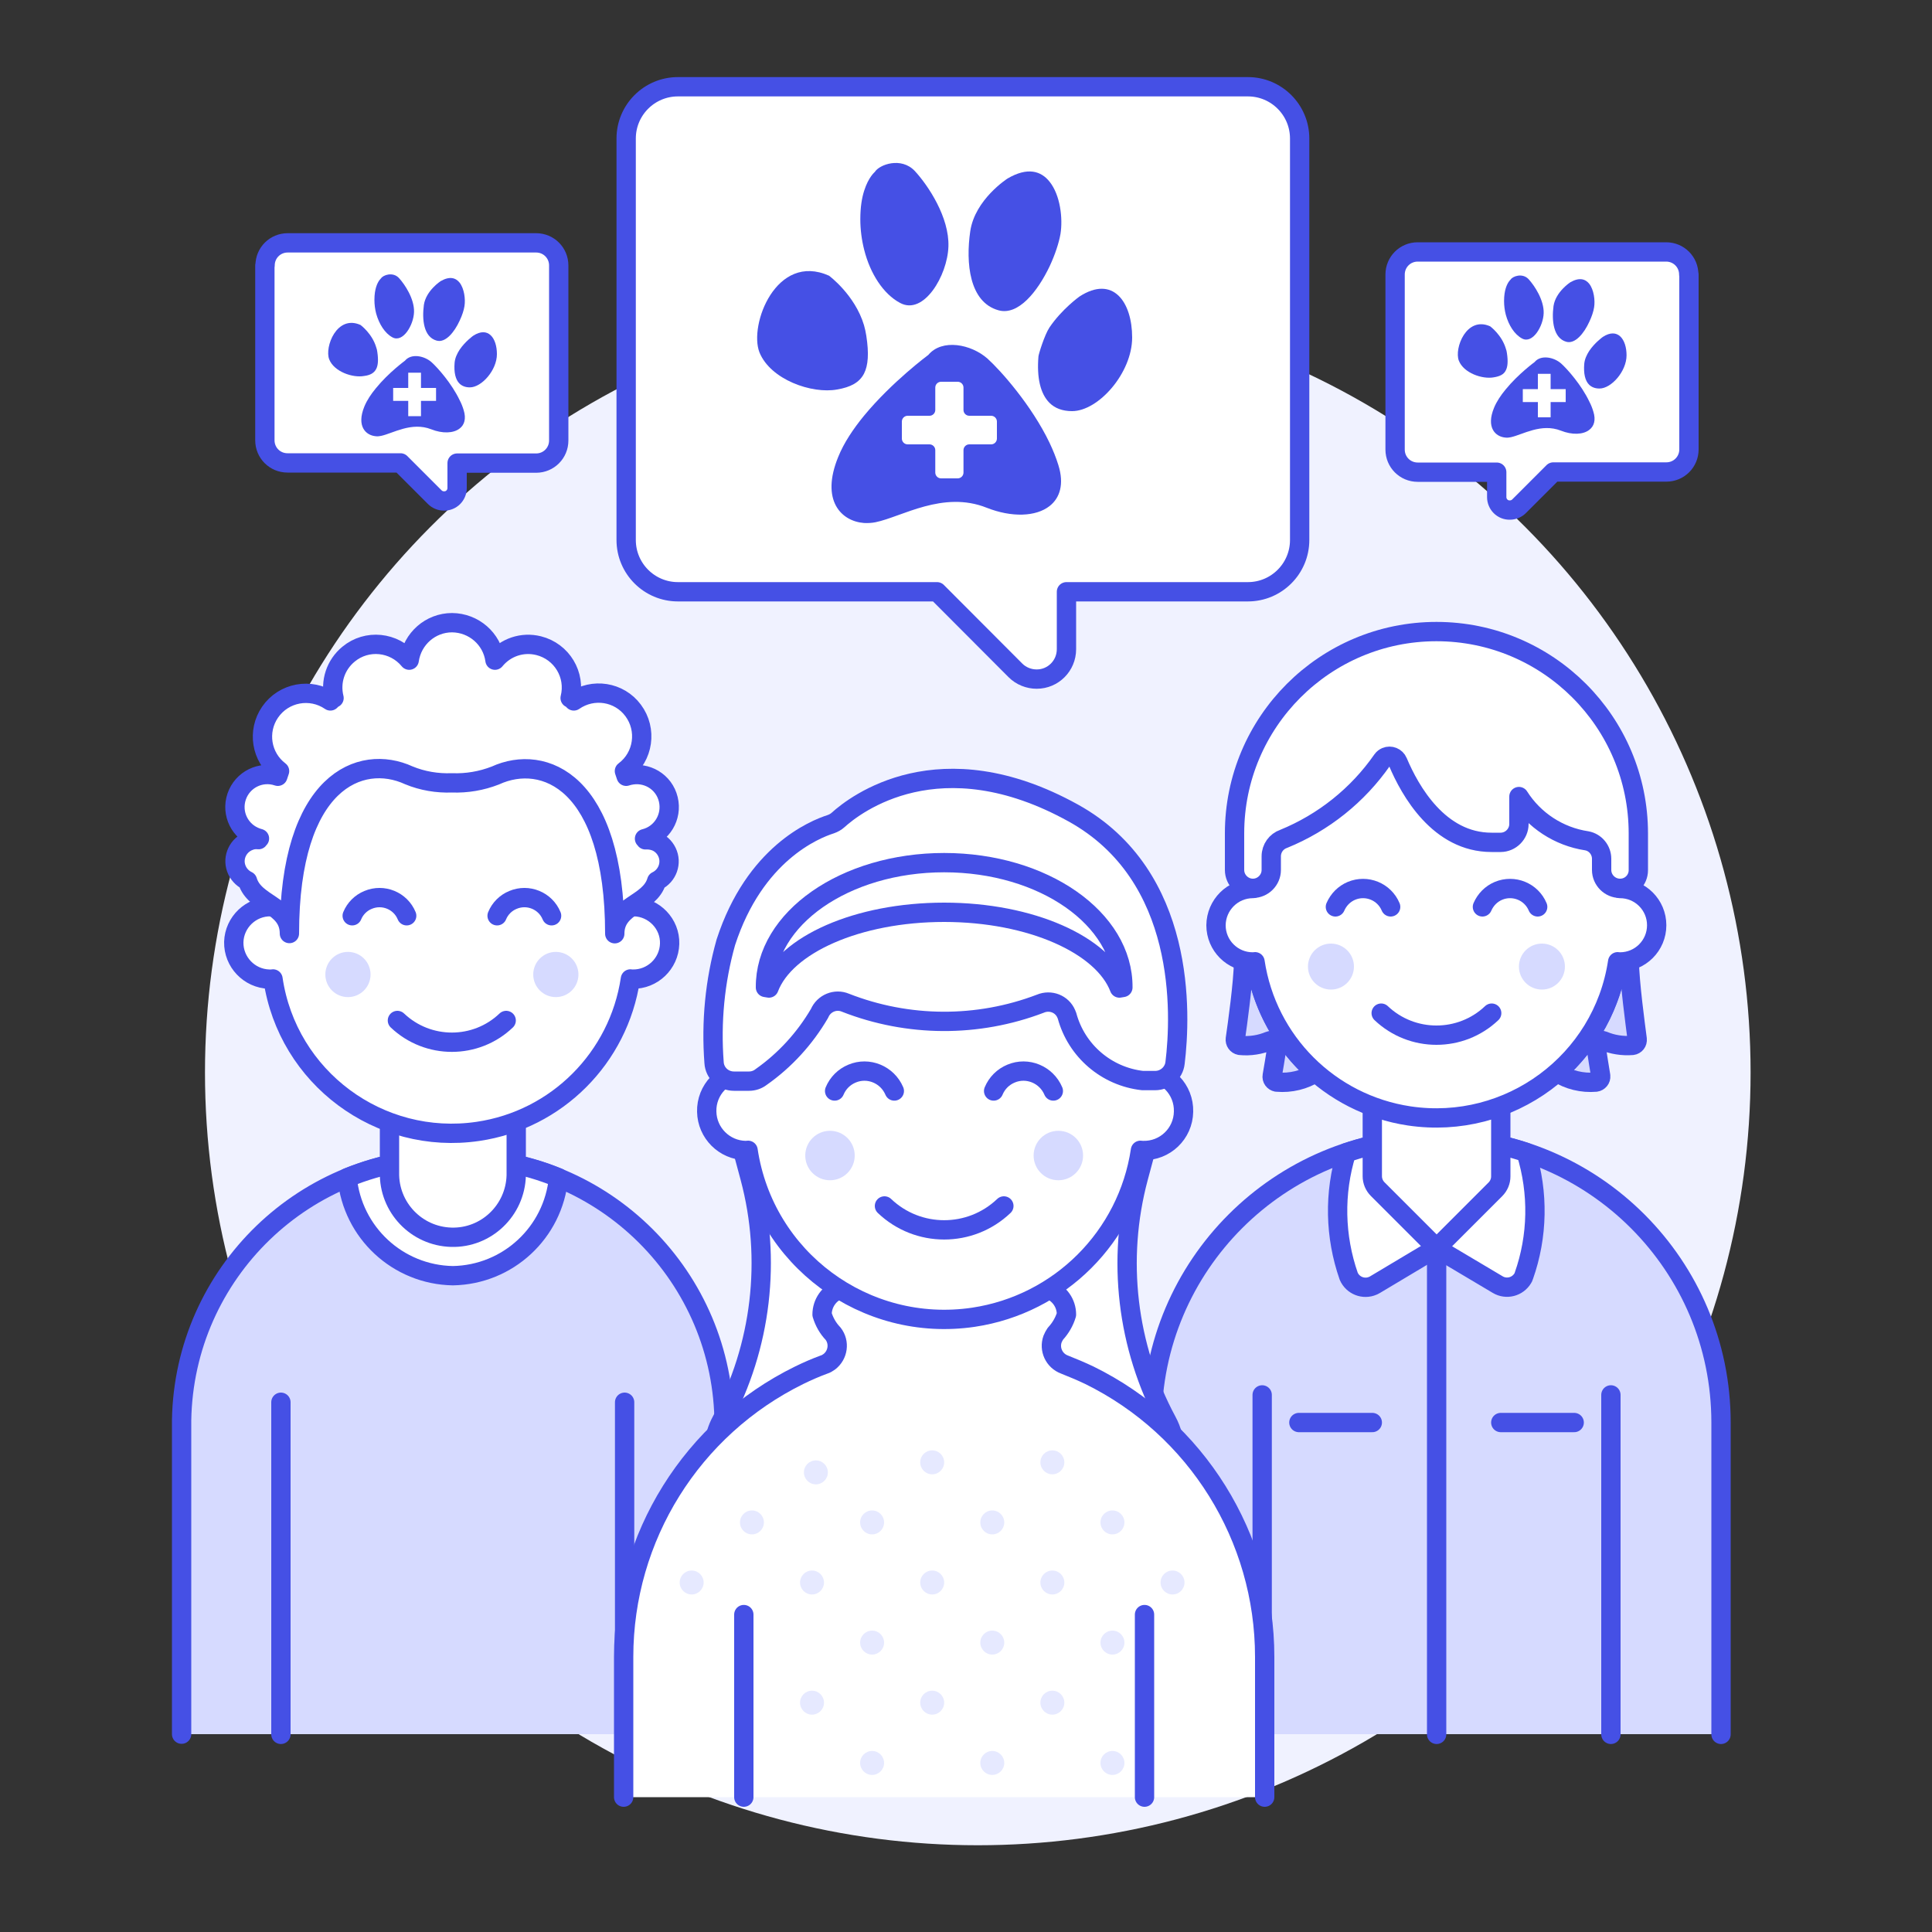 <?xml version="1.0" encoding="utf-8"?>
<!-- Generator: Adobe Illustrator 23.0.1, SVG Export Plug-In . SVG Version: 6.00 Build 0)  -->
<svg version="1.1" id="Calque_1" xmlns="http://www.w3.org/2000/svg" xmlns:xlink="http://www.w3.org/1999/xlink" x="0px" y="0px"
	 viewBox="0 0 100 100" style="enable-background:new 0 0 100 100;" xml:space="preserve">
<rect x="0" y="0" width="100" height="100" fill="#333333" stroke="none"/>
<style type="text/css">
	.st0{fill:#F0F2FF;}
	.st1{fill:#D6DAFF;}
	.st2{fill:none;stroke:#4550E5;stroke-linecap:round;stroke-linejoin:round;}
	.st3{fill:#FFFFFF;stroke:#4550E5;stroke-linecap:round;stroke-linejoin:round;}
	.st4{fill:#FFFFFF;}
	.st5{opacity:0.6;fill:#D6DAFF;enable-background:new    ;}
	.st6{fill:#D6DAFF;stroke:#4550E5;stroke-linecap:round;stroke-linejoin:round;}
	.st7{display:none;}
	.st8{display:inline;fill:none;stroke:#4550E5;stroke-linecap:round;stroke-linejoin:round;}
	.st9{fill:none;}
	.st10{fill:#4550E5;}
</style>
<title>people-in-love-2--romance-love-in-relationship-COUPLE-COMMITTED-people-SPEECH-BUBBLE-HEART</title>
<g>
	<circle class="st0" cx="50.61" cy="55.51" r="40"/>
	<g>
		<g>
			<g>
				<g>
					<path class="st1" d="M89.08,89.77V73.63c0-8.13-6.59-14.73-14.72-14.73s-14.73,6.59-14.73,14.72c0,0,0,0,0,0v16.14H89.08z"/>
					<path class="st2" d="M89.08,89.77V73.63c0-8.13-6.59-14.73-14.72-14.73s-14.73,6.59-14.73,14.72c0,0,0,0,0,0v16.14"/>
					<path class="st3" d="M69.69,59.66c-0.65,2.09-0.6,4.34,0.12,6.4c0.21,0.48,0.77,0.7,1.25,0.49c0.04-0.02,0.07-0.03,0.1-0.05
						l3.18-1.9l3.18,1.89c0.45,0.27,1.03,0.12,1.3-0.33c0.02-0.03,0.04-0.07,0.05-0.11c0.73-2.06,0.77-4.31,0.12-6.4
						C75.99,58.65,72.72,58.65,69.69,59.66L69.69,59.66z"/>
					<path class="st4" d="M74.36,64.6l-3.05-3.05c-0.18-0.18-0.28-0.42-0.28-0.67v-5.3h6.65v5.31c0,0.25-0.1,0.49-0.28,0.67
						L74.36,64.6z"/>
					<path class="st2" d="M74.36,64.6l-3.05-3.05c-0.18-0.18-0.28-0.42-0.28-0.67v-5.3h6.65v5.31c0,0.25-0.1,0.49-0.28,0.67
						L74.36,64.6z"/>
					<line class="st2" x1="65.33" y1="72.2" x2="65.33" y2="89.77"/>
					<line class="st2" x1="83.38" y1="72.2" x2="83.38" y2="89.77"/>
				</g>
				<line class="st2" x1="77.68" y1="73.63" x2="81.48" y2="73.63"/>
				<line class="st2" x1="67.23" y1="73.63" x2="71.03" y2="73.63"/>
				<line class="st2" x1="74.36" y1="64.6" x2="74.36" y2="89.77"/>
			</g>
			<g>
				<path class="st1" d="M23.44,59.94c-7.63-0.13-13.91,5.95-14.04,13.57c0,0.08,0,0.16,0,0.23v16.02h28.09V73.75
					c0-7.63-6.18-13.81-13.81-13.81C23.59,59.94,23.52,59.94,23.44,59.94z"/>
				<path class="st2" d="M37.48,89.77V73.75c0-7.63-6.18-13.81-13.81-13.81c-0.08,0-0.16,0-0.23,0
					c-7.63-0.13-13.91,5.95-14.04,13.57c0,0.08,0,0.16,0,0.23v16.02"/>
				<line class="st2" x1="14.54" y1="89.77" x2="14.54" y2="72.58"/>
				<line class="st2" x1="32.33" y1="89.77" x2="32.33" y2="72.58"/>
				<path class="st3" d="M23.44,66.03c2.85-0.05,5.2-2.23,5.47-5.07c-1.73-0.71-3.6-1.06-5.47-1.02c-1.87-0.04-3.73,0.31-5.47,1.02
					C18.24,63.8,20.59,65.98,23.44,66.03z"/>
				<path class="st4" d="M20.16,55.74v4.94c-0.04,1.81,1.39,3.31,3.2,3.36s3.31-1.39,3.36-3.2c0-0.05,0-0.11,0-0.16v-4.94H20.16z"/>
				<path class="st2" d="M20.16,55.74v4.94c-0.04,1.81,1.39,3.31,3.2,3.36s3.31-1.39,3.36-3.2c0-0.05,0-0.11,0-0.16v-4.94H20.16z"/>
			</g>
			<g>
				<path class="st3" d="M38.63,59.75c-0.04,0-0.08,0.01-0.13,0.01l0.32,1.19c1.13,4.23,0.6,8.74-1.48,12.6
					c-0.87,1.61-0.27,3.62,1.35,4.49c0.48,0.26,1.02,0.4,1.57,0.4h17.23c1.83,0,3.31-1.48,3.31-3.31c0-0.55-0.14-1.09-0.4-1.57
					c-2.08-3.86-2.61-8.37-1.48-12.6l0.32-1.19c-0.04,0-0.08-0.01-0.13-0.01"/>
				<g>
					<path class="st4" d="M56.38,71.18c-0.42-0.2-0.85-0.38-1.28-0.55c-0.54-0.2-0.81-0.79-0.62-1.32c0.04-0.1,0.09-0.19,0.15-0.28
						c0.26-0.28,0.46-0.62,0.57-0.99c0-0.59-0.37-1.11-0.93-1.31c-3.31,2.02-7.48,2.02-10.79,0c-0.56,0.19-0.93,0.72-0.93,1.31
						c0.11,0.37,0.3,0.71,0.57,0.99c0.35,0.45,0.26,1.1-0.19,1.45c-0.08,0.06-0.18,0.12-0.28,0.15c-0.44,0.16-0.87,0.35-1.28,0.55
						c-5.56,2.73-9.09,8.38-9.09,14.58v7.26h33.19v-7.26C65.46,79.56,61.94,73.91,56.38,71.18z"/>
					<path class="st2" d="M65.46,93.02v-7.26c0-6.19-3.52-11.85-9.08-14.58c-0.42-0.2-0.85-0.38-1.28-0.55
						c-0.54-0.2-0.81-0.79-0.62-1.32c0.04-0.1,0.09-0.19,0.15-0.28c0.26-0.28,0.46-0.62,0.57-0.99c0-0.59-0.37-1.11-0.93-1.31
						c-3.31,2.02-7.48,2.02-10.79,0c-0.56,0.19-0.93,0.72-0.93,1.31c0.11,0.37,0.3,0.71,0.57,0.99c0.35,0.45,0.26,1.1-0.19,1.45
						c-0.08,0.06-0.18,0.12-0.28,0.15c-0.44,0.16-0.87,0.35-1.28,0.55c-5.56,2.73-9.09,8.38-9.09,14.58v7.26"/>
					<g>
						<circle class="st5" cx="57.58" cy="78.8" r="0.62"/>
						<circle class="st5" cx="60.69" cy="81.91" r="0.62"/>
						<circle class="st5" cx="57.58" cy="85.02" r="0.62"/>
						<circle class="st5" cx="57.58" cy="91.25" r="0.62"/>
						<circle class="st5" cx="54.47" cy="81.91" r="0.62"/>
						<circle class="st5" cx="51.36" cy="85.02" r="0.62"/>
						<circle class="st5" cx="54.47" cy="88.13" r="0.62"/>
						<circle class="st5" cx="51.36" cy="91.25" r="0.62"/>
						<circle class="st5" cx="45.14" cy="85.02" r="0.62"/>
						<circle class="st5" cx="51.36" cy="78.8" r="0.62"/>
						<circle class="st5" cx="45.14" cy="78.8" r="0.62"/>
						<circle class="st5" cx="48.25" cy="88.13" r="0.62"/>
						<circle class="st5" cx="45.14" cy="91.25" r="0.62"/>
						<circle class="st5" cx="38.92" cy="78.8" r="0.62"/>
						<circle class="st5" cx="42.03" cy="81.91" r="0.62"/>
						<circle class="st5" cx="54.47" cy="75.69" r="0.62"/>
						<circle class="st5" cx="42.23" cy="76.21" r="0.62"/>
						<circle class="st5" cx="48.25" cy="81.91" r="0.62"/>
						<circle class="st5" cx="48.25" cy="75.69" r="0.62"/>
						<circle class="st5" cx="42.03" cy="88.13" r="0.62"/>
						<circle class="st5" cx="35.8" cy="81.91" r="0.62"/>
					</g>
					<line class="st2" x1="59.24" y1="93.02" x2="59.24" y2="83.57"/>
					<line class="st2" x1="38.5" y1="93.02" x2="38.5" y2="83.57"/>
				</g>
			</g>
			<g>
				<path class="st4" d="M59.15,55.44v-2.57c-0.06-5.68-4.7-10.23-10.38-10.18c-5.6,0.06-10.12,4.58-10.18,10.18v2.57
					c-1.14,0.03-2.04,0.97-2.01,2.1c0.02,1.1,0.91,1.99,2.01,2.01c0.04,0,0.08-0.01,0.13-0.01c0.84,5.61,6.06,9.47,11.67,8.64
					c4.46-0.67,7.97-4.17,8.64-8.64c0.04,0,0.08,0.01,0.13,0.01c1.14,0.03,2.08-0.87,2.1-2.01c0.03-1.14-0.87-2.08-2.01-2.1
					C59.21,55.44,59.18,55.44,59.15,55.44z"/>
				<path class="st2" d="M59.15,55.44v-2.57c-0.06-5.68-4.7-10.23-10.38-10.18c-5.6,0.06-10.12,4.58-10.18,10.18v2.57
					c-1.14,0.03-2.04,0.97-2.01,2.1c0.02,1.1,0.91,1.99,2.01,2.01c0.04,0,0.08-0.01,0.13-0.01c0.84,5.61,6.06,9.47,11.67,8.64
					c4.46-0.67,7.97-4.17,8.64-8.64c0.04,0,0.08,0.01,0.13,0.01c1.14,0.03,2.08-0.87,2.1-2.01c0.03-1.14-0.87-2.08-2.01-2.1
					C59.21,55.44,59.18,55.44,59.15,55.44z"/>
				<circle class="st1" cx="42.96" cy="59.81" r="1.28"/>
				<circle class="st1" cx="54.78" cy="59.81" r="1.28"/>
				<path class="st2" d="M45.78,62.42c1.73,1.65,4.45,1.65,6.18,0"/>
				<path class="st2" d="M54.52,56.47c-0.36-0.85-1.34-1.26-2.19-0.9c-0.41,0.17-0.73,0.49-0.9,0.9"/>
				<path class="st2" d="M46.29,56.47c-0.36-0.85-1.34-1.26-2.19-0.9c-0.41,0.17-0.73,0.49-0.9,0.9"/>
				<path class="st4" d="M55.55,42.08c-6.92-3.83-11.29-0.44-12.17,0.36c-0.11,0.1-0.24,0.17-0.38,0.22
					c-0.85,0.27-3.94,1.53-5.43,6.11C37,50.79,36.8,52.9,36.96,55c0.03,0.54,0.48,0.96,1.03,0.96h0.78c0.22,0,0.44-0.07,0.62-0.21
					c1.24-0.87,2.27-2,3.03-3.3c0.22-0.52,0.82-0.77,1.34-0.55c3.24,1.27,6.84,1.29,10.09,0.05c0.52-0.22,1.12,0.01,1.34,0.53
					c0.01,0.03,0.03,0.07,0.04,0.1c0.49,1.81,2.04,3.14,3.91,3.35h0.65c0.52,0,0.97-0.39,1.03-0.91
					C61.13,52.49,61.42,45.33,55.55,42.08z"/>
				<path class="st3" d="M48.87,44.65L48.87,44.65c-5.13,0-9.28,2.9-9.25,6.46l0.18,0.03c0.85-2.24,4.58-3.92,9.07-3.92
					s8.22,1.69,9.07,3.92l0.18-0.03C58.15,47.55,54,44.65,48.87,44.65z"/>
				<path class="st2" d="M55.55,42.08c-6.92-3.83-11.29-0.44-12.17,0.36c-0.11,0.1-0.24,0.17-0.38,0.22
					c-0.85,0.27-3.94,1.53-5.43,6.11C37,50.79,36.8,52.9,36.96,55c0.03,0.54,0.48,0.96,1.03,0.96h0.78c0.22,0,0.44-0.07,0.62-0.21
					c1.24-0.87,2.27-2,3.03-3.3c0.22-0.52,0.82-0.77,1.34-0.55c3.24,1.27,6.84,1.29,10.09,0.05c0.52-0.22,1.12,0.01,1.34,0.53
					c0.01,0.03,0.03,0.07,0.04,0.1c0.49,1.81,2.04,3.14,3.91,3.35h0.65c0.52,0,0.97-0.39,1.03-0.91
					C61.13,52.49,61.42,45.33,55.55,42.08z"/>
			</g>
		</g>
		<g>
			<g>
				<g>
					<path class="st3" d="M32.75,46.93v-2.34c0.05-5.17-4.1-9.41-9.27-9.46c-5.17-0.05-9.41,4.1-9.46,9.27c0,0.06,0,0.13,0,0.19
						v2.34c-1.03-0.02-1.89,0.8-1.92,1.83c-0.02,1.03,0.8,1.89,1.83,1.92c0.03,0,0.06,0,0.09,0c0.04,0,0.08-0.01,0.11-0.01
						c0.75,5.11,5.51,8.64,10.61,7.89c4.08-0.6,7.28-3.81,7.89-7.89c0.04,0,0.08,0.01,0.11,0.01c1.03,0.02,1.89-0.8,1.92-1.83
						s-0.8-1.89-1.83-1.92C32.81,46.93,32.79,46.93,32.75,46.93L32.75,46.93z"/>
					<circle class="st1" cx="18.01" cy="50.44" r="1.17"/>
					<circle class="st1" cx="28.77" cy="50.44" r="1.17"/>
					<path class="st2" d="M20.57,52.82c1.58,1.5,4.06,1.5,5.63,0"/>
					<path class="st2" d="M21.05,47.4c-0.32-0.78-1.22-1.15-2-0.82c-0.37,0.15-0.67,0.45-0.82,0.82"/>
					<path class="st2" d="M28.55,47.4c-0.32-0.78-1.22-1.15-2-0.82c-0.37,0.15-0.67,0.45-0.82,0.82"/>
				</g>
				<path class="st4" d="M23.39,40.52c0.77,0.03,1.53-0.1,2.25-0.38c2.5-1.15,6.18,0.3,6.18,8.19c0-1.51,1.8-1.49,2.17-2.73
					c0.56-0.27,0.8-0.94,0.53-1.5c-0.13-0.27-0.36-0.48-0.64-0.57c-0.15-0.05-0.31-0.07-0.47-0.06c-0.02-0.02-0.03-0.04-0.05-0.06
					c0.9-0.22,1.45-1.13,1.23-2.04s-1.13-1.45-2.04-1.23c-0.05,0.01-0.09,0.03-0.14,0.04l-0.09-0.27c0.99-0.74,1.19-2.15,0.45-3.14
					c-0.72-0.97-2.08-1.18-3.07-0.49l-0.12-0.12l-0.07-0.03c0.3-1.2-0.43-2.41-1.63-2.71c-0.84-0.21-1.71,0.08-2.26,0.75
					c-0.15-1.11-1.1-1.93-2.22-1.94l0,0c-1.12,0-2.06,0.83-2.22,1.94c-0.78-0.95-2.19-1.1-3.14-0.31c-0.67,0.55-0.96,1.43-0.75,2.27
					l-0.07,0.03l-0.12,0.12c-1.02-0.7-2.42-0.44-3.12,0.58c-0.68,0.99-0.46,2.33,0.49,3.05l-0.09,0.27
					c-0.88-0.3-1.83,0.17-2.13,1.05c-0.3,0.88,0.17,1.83,1.05,2.13c0.04,0.01,0.09,0.03,0.13,0.04c-0.02,0.02-0.03,0.04-0.05,0.06
					c-0.16-0.02-0.32,0-0.47,0.06c-0.58,0.21-0.89,0.85-0.68,1.43c0.1,0.28,0.31,0.51,0.58,0.64c0.37,1.24,2.17,1.22,2.17,2.73
					c0-7.89,3.68-9.34,6.18-8.19C21.86,40.42,22.63,40.55,23.39,40.52z"/>
				<path class="st2" d="M23.39,40.52c0.77,0.03,1.53-0.1,2.25-0.38c2.5-1.15,6.18,0.3,6.18,8.19c0-1.51,1.8-1.49,2.17-2.73
					c0.56-0.27,0.8-0.94,0.53-1.5c-0.13-0.27-0.36-0.48-0.64-0.57c-0.15-0.05-0.31-0.07-0.47-0.06c-0.02-0.02-0.03-0.04-0.05-0.06
					c0.9-0.22,1.45-1.13,1.23-2.04s-1.13-1.45-2.04-1.23c-0.05,0.01-0.09,0.03-0.14,0.04l-0.09-0.27c0.99-0.74,1.19-2.15,0.45-3.14
					c-0.72-0.97-2.08-1.18-3.07-0.49l-0.12-0.12l-0.07-0.03c0.3-1.2-0.43-2.41-1.63-2.71c-0.84-0.21-1.71,0.08-2.26,0.75
					c-0.15-1.11-1.1-1.93-2.22-1.94l0,0c-1.12,0-2.06,0.83-2.22,1.94c-0.78-0.95-2.19-1.1-3.14-0.31c-0.67,0.55-0.96,1.43-0.75,2.27
					l-0.07,0.03l-0.12,0.12c-1.02-0.7-2.42-0.44-3.12,0.58c-0.68,0.99-0.46,2.33,0.49,3.05l-0.09,0.27
					c-0.88-0.3-1.83,0.17-2.13,1.05c-0.3,0.88,0.17,1.83,1.05,2.13c0.04,0.01,0.09,0.03,0.13,0.04c-0.02,0.02-0.03,0.04-0.05,0.06
					c-0.16-0.02-0.32,0-0.47,0.06c-0.58,0.21-0.89,0.85-0.68,1.43c0.1,0.28,0.31,0.51,0.58,0.64c0.37,1.24,2.17,1.22,2.17,2.73
					c0-7.89,3.68-9.34,6.18-8.19C21.86,40.42,22.63,40.55,23.39,40.52z"/>
			</g>
			<g>
				<path class="st6" d="M84.33,49.73c-0.16,0.04-0.32,0.06-0.48,0.06c-0.04,0-0.08-0.01-0.12-0.01c-0.33,2.22-1.44,4.25-3.13,5.74
					c0.59,0.38,1.3,0.55,2,0.49c0.15-0.02,0.27-0.16,0.25-0.31c0-0.01,0-0.01,0-0.02c-0.06-0.36-0.16-0.98-0.24-1.51
					c-0.02-0.15,0.08-0.3,0.23-0.32c0.05-0.01,0.1,0,0.15,0.02c0.47,0.2,0.99,0.28,1.5,0.24c0.16-0.02,0.27-0.16,0.25-0.32
					c0,0,0-0.01,0-0.01C84.64,53.01,84.35,50.89,84.33,49.73z"/>
				<path class="st6" d="M64.96,49.78c-0.04,0-0.08,0.01-0.12,0.01c-0.16,0-0.32-0.02-0.47-0.06c-0.02,1.16-0.32,3.28-0.43,4.05
					c-0.02,0.15,0.08,0.3,0.24,0.33c0,0,0.01,0,0.01,0c0.51,0.05,1.03-0.03,1.51-0.23c0.14-0.06,0.31,0.01,0.37,0.15
					c0.02,0.05,0.03,0.1,0.02,0.15c-0.07,0.53-0.18,1.15-0.24,1.5c-0.03,0.16,0.08,0.3,0.23,0.33c0.01,0,0.01,0,0.02,0
					c0.7,0.06,1.41-0.11,2-0.49C66.41,54.04,65.3,52,64.96,49.78z"/>
				<path class="st4" d="M64.85,45.99v-2.38c0-5.25,4.25-9.5,9.5-9.5s9.5,4.25,9.5,9.5v2.38c1.05,0,1.9,0.85,1.9,1.9
					c0,1.05-0.85,1.9-1.9,1.9c0,0,0,0,0,0c-0.04,0-0.08-0.01-0.12-0.01c-0.78,5.18-5.61,8.75-10.79,7.98
					c-4.12-0.62-7.36-3.85-7.98-7.98c-0.04,0-0.08,0.01-0.12,0.01c-1.05,0-1.9-0.85-1.9-1.9C62.95,46.84,63.8,45.99,64.85,45.99
					C64.85,45.99,64.85,45.99,64.85,45.99z"/>
				<path class="st2" d="M64.85,45.99v-2.38c0-5.25,4.25-9.5,9.5-9.5s9.5,4.25,9.5,9.5v2.38c1.05,0,1.9,0.85,1.9,1.9
					c0,1.05-0.85,1.9-1.9,1.9c0,0,0,0,0,0c-0.04,0-0.08-0.01-0.12-0.01c-0.78,5.18-5.61,8.75-10.79,7.98
					c-4.12-0.62-7.36-3.85-7.98-7.98c-0.04,0-0.08,0.01-0.12,0.01c-1.05,0-1.9-0.85-1.9-1.9C62.95,46.84,63.8,45.99,64.85,45.99
					C64.85,45.99,64.85,45.99,64.85,45.99z"/>
				<circle class="st1" cx="79.81" cy="50.03" r="1.19"/>
				<circle class="st1" cx="68.89" cy="50.03" r="1.19"/>
				<path class="st2" d="M71.49,52.44c1.6,1.52,4.12,1.52,5.72,0"/>
				<path class="st2" d="M79.59,46.94c-0.33-0.79-1.24-1.16-2.03-0.83c-0.38,0.16-0.67,0.46-0.83,0.83"/>
				<path class="st2" d="M71.98,46.94c-0.33-0.79-1.24-1.16-2.03-0.83c-0.38,0.16-0.67,0.46-0.83,0.83"/>
				<path class="st4" d="M74.35,32.69c5.77,0,10.45,4.68,10.45,10.45l0,0v1.9c0,0.52-0.42,0.94-0.94,0.94c0,0,0,0-0.01,0l0,0
					c-0.52,0-0.95-0.43-0.95-0.95v-0.58c0-0.45-0.32-0.85-0.77-0.93c-1.45-0.22-2.73-1.06-3.51-2.29l0,0v1.42
					c0,0.52-0.43,0.95-0.95,0.95H77.2c-2.71,0-4.21-2.65-4.85-4.17c-0.1-0.24-0.38-0.35-0.61-0.25c-0.07,0.03-0.14,0.08-0.19,0.15
					c-1.27,1.83-3.05,3.25-5.11,4.09c-0.38,0.13-0.64,0.49-0.64,0.9v0.71c0,0.52-0.43,0.95-0.95,0.95l0,0
					c-0.52,0-0.95-0.43-0.95-0.95l0,0v-1.9C63.9,37.37,68.58,32.69,74.35,32.69z"/>
				<path class="st2" d="M74.35,32.69c5.77,0,10.45,4.68,10.45,10.45l0,0v1.9c0,0.52-0.42,0.94-0.94,0.94c0,0,0,0-0.01,0l0,0
					c-0.52,0-0.95-0.43-0.95-0.95v-0.58c0-0.45-0.32-0.85-0.77-0.93c-1.45-0.22-2.73-1.06-3.51-2.29l0,0v1.42
					c0,0.52-0.43,0.95-0.95,0.95H77.2c-2.71,0-4.21-2.65-4.85-4.17c-0.1-0.24-0.38-0.35-0.61-0.25c-0.07,0.03-0.14,0.08-0.19,0.15
					c-1.27,1.83-3.05,3.25-5.11,4.09c-0.38,0.13-0.64,0.49-0.64,0.9v0.71c0,0.52-0.43,0.95-0.95,0.95l0,0
					c-0.52,0-0.95-0.43-0.95-0.95l0,0v-1.9C63.9,37.37,68.58,32.69,74.35,32.69z"/>
			</g>
		</g>
		<g>
			<g>
				<path class="st4" d="M32.41,7.54c0-1.48,1.2-2.68,2.68-2.68c0,0,0,0,0,0h29.5c1.48,0,2.68,1.2,2.68,2.68c0,0,0,0,0,0v20.78
					c0,1.48-1.2,2.68-2.68,2.68h-9.39v2.97c0,0.86-0.69,1.55-1.54,1.55c-0.41,0-0.81-0.16-1.1-0.45L48.5,31H35.09
					c-1.48,0-2.68-1.2-2.68-2.68L32.41,7.54z"/>
				<path class="st2" d="M32.41,7.17c0-1.48,1.2-2.68,2.68-2.68c0,0,0,0,0,0h29.5c1.48,0,2.68,1.2,2.68,2.68c0,0,0,0,0,0v20.78
					c0,1.48-1.2,2.68-2.68,2.68h-9.39v2.97c0,0.86-0.69,1.55-1.54,1.55c-0.41,0-0.81-0.16-1.1-0.45l-4.06-4.07H35.09
					c-1.48,0-2.68-1.2-2.68-2.68L32.41,7.17z"/>
			</g>
		</g>
		<g>
			<g>
				<path class="st4" d="M87.41,14.21c0-0.65-0.52-1.17-1.17-1.17H73.38c-0.65,0-1.17,0.52-1.17,1.17c0,0,0,0,0,0v9.06
					c0,0.65,0.52,1.17,1.17,1.17h4.09v1.29c0,0.37,0.3,0.68,0.68,0.67c0.18,0,0.35-0.07,0.48-0.2l1.77-1.77h5.85
					c0.65,0,1.17-0.52,1.17-1.17V14.21z"/>
				<path class="st2" d="M87.41,14.21c0-0.65-0.52-1.17-1.17-1.17H73.38c-0.65,0-1.17,0.52-1.17,1.17c0,0,0,0,0,0v9.06
					c0,0.65,0.52,1.17,1.17,1.17h4.09v1.29c0,0.37,0.3,0.68,0.68,0.67c0.18,0,0.35-0.07,0.48-0.2l1.77-1.77h5.85
					c0.65,0,1.17-0.52,1.17-1.17V14.21z"/>
			</g>
			<g>
				<path class="st4" d="M13.72,13.74c0-0.65,0.52-1.17,1.17-1.17h12.86c0.65,0,1.17,0.52,1.17,1.17c0,0,0,0,0,0v9.06
					c0,0.65-0.52,1.17-1.17,1.17c0,0,0,0,0,0h-4.09v1.29c0,0.37-0.3,0.68-0.68,0.67c-0.18,0-0.35-0.07-0.48-0.2l-1.77-1.77h-5.85
					c-0.65,0-1.17-0.52-1.17-1.17V13.74z"/>
				<path class="st2" d="M13.72,13.74c0-0.65,0.52-1.17,1.17-1.17h12.86c0.65,0,1.17,0.52,1.17,1.17c0,0,0,0,0,0v9.06
					c0,0.65-0.52,1.17-1.17,1.17c0,0,0,0,0,0h-4.09v1.29c0,0.37-0.3,0.68-0.68,0.67c-0.18,0-0.35-0.07-0.48-0.2l-1.77-1.77h-5.85
					c-0.65,0-1.17-0.52-1.17-1.17V13.74z"/>
				<g class="st7">
					<path class="st8" d="M25.76,16.78c0.01-0.73-0.32-1.42-0.89-1.87c-0.78-0.59-1.89-0.47-2.51,0.28l-0.72,0.81l-0.72-0.81
						c-0.63-0.75-1.74-0.87-2.51-0.28c-0.57,0.45-0.9,1.14-0.89,1.87c-0.01,0.82,0.32,1.61,0.92,2.18l2.69,2.48
						c0.3,0.27,0.75,0.27,1.05,0l2.68-2.48"/>
				</g>
			</g>
		</g>
	</g>
</g>
<line class="st9" x1="-34.68" y1="13.59" x2="26.99" y2="13.59"/>
<line class="st9" x1="-34.68" y1="13.59" x2="26.99" y2="13.59"/>
<path class="st10" d="M20.31,17.46c0.55,0.3,1.1-0.64,1.12-1.31c0.02-0.68-0.47-1.42-0.78-1.76c-0.32-0.34-0.83-0.15-0.93,0.02
	c0,0-0.15,0.12-0.25,0.44c-0.05,0.16-0.09,0.38-0.09,0.67c0,0.24,0.03,0.48,0.09,0.71C19.62,16.77,19.92,17.25,20.31,17.46"/>
<line class="st9" x1="-34.68" y1="13.59" x2="26.99" y2="13.59"/>
<path class="st10" d="M22.6,17.63c0.46,0.13,0.92-0.44,1.19-1.03c0.13-0.27,0.22-0.55,0.25-0.75c0.06-0.36-0.01-0.91-0.25-1.22
	c-0.2-0.25-0.51-0.35-0.98-0.08c0,0-0.76,0.49-0.87,1.23C21.84,16.53,21.92,17.44,22.6,17.63"/>
<line class="st9" x1="-34.68" y1="13.59" x2="26.99" y2="13.59"/>
<path class="st10" d="M24.49,17.38c0,0-0.41,0.29-0.7,0.72c-0.13,0.2-0.24,0.43-0.26,0.68c-0.04,0.48,0.04,0.87,0.26,1.08
	c0.13,0.12,0.3,0.19,0.53,0.19c0.61,0,1.4-0.89,1.4-1.72C25.72,17.5,25.27,16.87,24.49,17.38"/>
<line class="st9" x1="-34.68" y1="13.59" x2="26.99" y2="13.59"/>
<path class="st10" d="M19.47,19.1c0.1-0.19,0.12-0.47,0.06-0.88c-0.01-0.09-0.03-0.17-0.06-0.25c-0.21-0.71-0.81-1.15-0.81-1.15
	c-1.23-0.55-1.87,1.15-1.62,1.78c0.25,0.64,1.22,0.97,1.81,0.86C19.16,19.42,19.36,19.31,19.47,19.1"/>
<line class="st9" x1="-34.68" y1="13.59" x2="26.99" y2="13.59"/>
<path class="st10" d="M24,21.23c-0.05-0.17-0.12-0.35-0.21-0.52c-0.41-0.86-1.13-1.67-1.45-1.96c-0.38-0.34-1.06-0.47-1.38-0.08
	c0,0-0.85,0.62-1.5,1.42c-0.25,0.3-0.47,0.63-0.6,0.95c-0.42,1.02,0.07,1.5,0.6,1.54c0.09,0.01,0.18,0,0.27-0.02
	c0.61-0.13,1.57-0.74,2.59-0.34c0.58,0.23,1.15,0.21,1.47-0.04C24.03,22,24.14,21.68,24,21.23 M22.57,20.75h-0.78v0.79h-0.66v-0.79
	h-0.78v-0.67h0.78v-0.79h0.66v0.79h0.78V20.75z"/>
<line class="st9" x1="-34.68" y1="13.59" x2="26.99" y2="13.59"/>
<line class="st9" x1="-34.68" y1="13.59" x2="26.99" y2="13.59"/>
<line class="st9" x1="-34.68" y1="13.59" x2="26.99" y2="13.59"/>
<line class="st9" x1="-34.68" y1="13.59" x2="26.99" y2="13.59"/>
<line class="st9" x1="-34.68" y1="13.59" x2="26.99" y2="13.59"/>
<line class="st9" x1="-34.68" y1="13.59" x2="26.99" y2="13.59"/>
<line class="st9" x1="-34.68" y1="13.59" x2="26.99" y2="13.59"/>
<line class="st9" x1="23.79" y1="13.65" x2="85.46" y2="13.65"/>
<line class="st9" x1="23.79" y1="13.65" x2="85.46" y2="13.65"/>
<path class="st10" d="M78.78,17.52c0.55,0.3,1.1-0.64,1.12-1.31c0.02-0.68-0.47-1.42-0.78-1.76c-0.32-0.34-0.83-0.15-0.93,0.02
	c0,0-0.15,0.12-0.25,0.44c-0.05,0.16-0.09,0.38-0.09,0.67c0,0.24,0.03,0.48,0.09,0.71C78.09,16.84,78.39,17.31,78.78,17.52"/>
<line class="st9" x1="23.79" y1="13.65" x2="85.46" y2="13.65"/>
<path class="st10" d="M81.07,17.69c0.46,0.13,0.92-0.44,1.19-1.03c0.13-0.27,0.22-0.55,0.25-0.75c0.06-0.36-0.01-0.91-0.25-1.22
	c-0.2-0.25-0.51-0.35-0.98-0.08c0,0-0.76,0.49-0.87,1.23C80.31,16.59,80.4,17.5,81.07,17.69"/>
<line class="st9" x1="23.79" y1="13.65" x2="85.46" y2="13.65"/>
<path class="st10" d="M82.96,17.44c0,0-0.41,0.29-0.7,0.72c-0.13,0.2-0.24,0.43-0.26,0.68c-0.04,0.48,0.04,0.87,0.26,1.08
	c0.13,0.12,0.3,0.19,0.53,0.19c0.61,0,1.4-0.89,1.4-1.72C84.19,17.57,83.74,16.93,82.96,17.44"/>
<line class="st9" x1="23.79" y1="13.65" x2="85.46" y2="13.65"/>
<path class="st10" d="M77.94,19.17c0.1-0.19,0.12-0.47,0.06-0.88c-0.01-0.09-0.03-0.17-0.06-0.25c-0.21-0.71-0.81-1.15-0.81-1.15
	c-1.23-0.55-1.87,1.15-1.62,1.78c0.25,0.64,1.22,0.97,1.81,0.86C77.63,19.48,77.84,19.38,77.94,19.17"/>
<line class="st9" x1="23.79" y1="13.65" x2="85.46" y2="13.65"/>
<path class="st10" d="M82.47,21.3c-0.05-0.17-0.12-0.35-0.21-0.52c-0.41-0.86-1.13-1.67-1.45-1.96c-0.38-0.34-1.06-0.47-1.38-0.08
	c0,0-0.85,0.62-1.5,1.42c-0.25,0.3-0.47,0.63-0.6,0.95c-0.42,1.02,0.07,1.5,0.6,1.54c0.09,0.01,0.18,0,0.27-0.02
	c0.61-0.13,1.57-0.74,2.59-0.34c0.58,0.23,1.15,0.21,1.47-0.04C82.51,22.06,82.61,21.74,82.47,21.3 M81.04,20.81h-0.78v0.79H79.6
	v-0.79h-0.78v-0.67h0.78v-0.79h0.66v0.79h0.78V20.81z"/>
<line class="st9" x1="23.79" y1="13.65" x2="85.46" y2="13.65"/>
<line class="st9" x1="23.79" y1="13.65" x2="85.46" y2="13.65"/>
<line class="st9" x1="23.79" y1="13.65" x2="85.46" y2="13.65"/>
<line class="st9" x1="23.79" y1="13.65" x2="85.46" y2="13.65"/>
<line class="st9" x1="23.79" y1="13.65" x2="85.46" y2="13.65"/>
<line class="st9" x1="23.79" y1="13.65" x2="85.46" y2="13.65"/>
<line class="st9" x1="23.79" y1="13.65" x2="85.46" y2="13.65"/>
<line class="st9" x1="-74.18" y1="7.01" x2="62.87" y2="7.01"/>
<line class="st9" x1="-74.18" y1="7.01" x2="62.87" y2="7.01"/>
<path class="st10" d="M46.59,15.68c1.22,0.66,2.45-1.41,2.5-2.92c0.05-1.51-1.04-3.15-1.74-3.91c-0.71-0.75-1.84-0.33-2.07,0.05
	c0,0-0.33,0.27-0.55,0.97c-0.12,0.37-0.2,0.85-0.2,1.48c0,0.53,0.07,1.07,0.2,1.58C45.04,14.16,45.72,15.22,46.59,15.68"/>
<line class="st9" x1="-74.18" y1="7.01" x2="62.87" y2="7.01"/>
<path class="st10" d="M51.68,16.06c1.03,0.29,2.03-0.98,2.65-2.28c0.28-0.6,0.48-1.21,0.56-1.67c0.13-0.81-0.01-2.01-0.56-2.7
	c-0.44-0.56-1.14-0.78-2.18-0.17c0,0-1.69,1.08-1.93,2.73C49.98,13.61,50.17,15.64,51.68,16.06"/>
<line class="st9" x1="-74.18" y1="7.01" x2="62.87" y2="7.01"/>
<path class="st10" d="M55.87,15.35c0,0-0.91,0.65-1.55,1.6c-0.26,0.39-0.57,1.41-0.57,1.5c-0.09,1.08,0.09,1.92,0.57,2.4
	c0.28,0.28,0.67,0.43,1.17,0.43c1.37,0,3.11-1.98,3.11-3.81C58.6,15.63,57.61,14.22,55.87,15.35"/>
<line class="st9" x1="-74.18" y1="7.01" x2="62.87" y2="7.01"/>
<path class="st10" d="M44.72,19.34c0.22-0.43,0.26-1.05,0.12-1.96c-0.03-0.19-0.07-0.38-0.12-0.55c-0.47-1.57-1.81-2.56-1.81-2.56
	c-2.73-1.22-4.16,2.55-3.6,3.97c0.57,1.41,2.71,2.16,4.02,1.92C44.03,20.04,44.48,19.8,44.72,19.34"/>
<line class="st9" x1="-74.18" y1="7.01" x2="62.87" y2="7.01"/>
<path class="st10" d="M54.78,24.07c-0.12-0.39-0.28-0.78-0.46-1.16c-0.92-1.92-2.51-3.72-3.21-4.35c-0.85-0.75-2.35-1.04-3.06-0.19
	c0,0-1.88,1.39-3.33,3.15c-0.55,0.67-1.04,1.4-1.33,2.12c-0.93,2.26,0.15,3.34,1.33,3.43c0.2,0.01,0.4,0,0.6-0.04
	c1.36-0.28,3.49-1.65,5.75-0.75c1.29,0.51,2.55,0.47,3.26-0.09C54.86,25.77,55.09,25.06,54.78,24.07 M51.3,23h-1.13
	c-0.17,0-0.3,0.14-0.3,0.3v1.16c0,0.17-0.14,0.3-0.3,0.3h-0.86c-0.17,0-0.3-0.14-0.3-0.3V23.3c0-0.17-0.14-0.3-0.3-0.3h-1.13
	c-0.17,0-0.3-0.14-0.3-0.3v-0.88c0-0.17,0.14-0.3,0.3-0.3h1.13c0.17,0,0.3-0.14,0.3-0.3v-1.16c0-0.17,0.14-0.3,0.3-0.3h0.86
	c0.17,0,0.3,0.14,0.3,0.3v1.16c0,0.17,0.14,0.3,0.3,0.3h1.13c0.17,0,0.3,0.14,0.3,0.3v0.88C51.6,22.86,51.47,23,51.3,23z"/>
<line class="st9" x1="-74.18" y1="7.01" x2="62.87" y2="7.01"/>
<line class="st9" x1="-74.18" y1="7.01" x2="62.87" y2="7.01"/>
<line class="st9" x1="-74.18" y1="7.01" x2="62.87" y2="7.01"/>
<line class="st9" x1="-74.18" y1="7.01" x2="62.87" y2="7.01"/>
<line class="st9" x1="-74.18" y1="7.01" x2="62.87" y2="7.01"/>
<line class="st9" x1="-74.18" y1="7.01" x2="62.87" y2="7.01"/>
<line class="st9" x1="-74.18" y1="7.01" x2="62.87" y2="7.01"/>
</svg>
